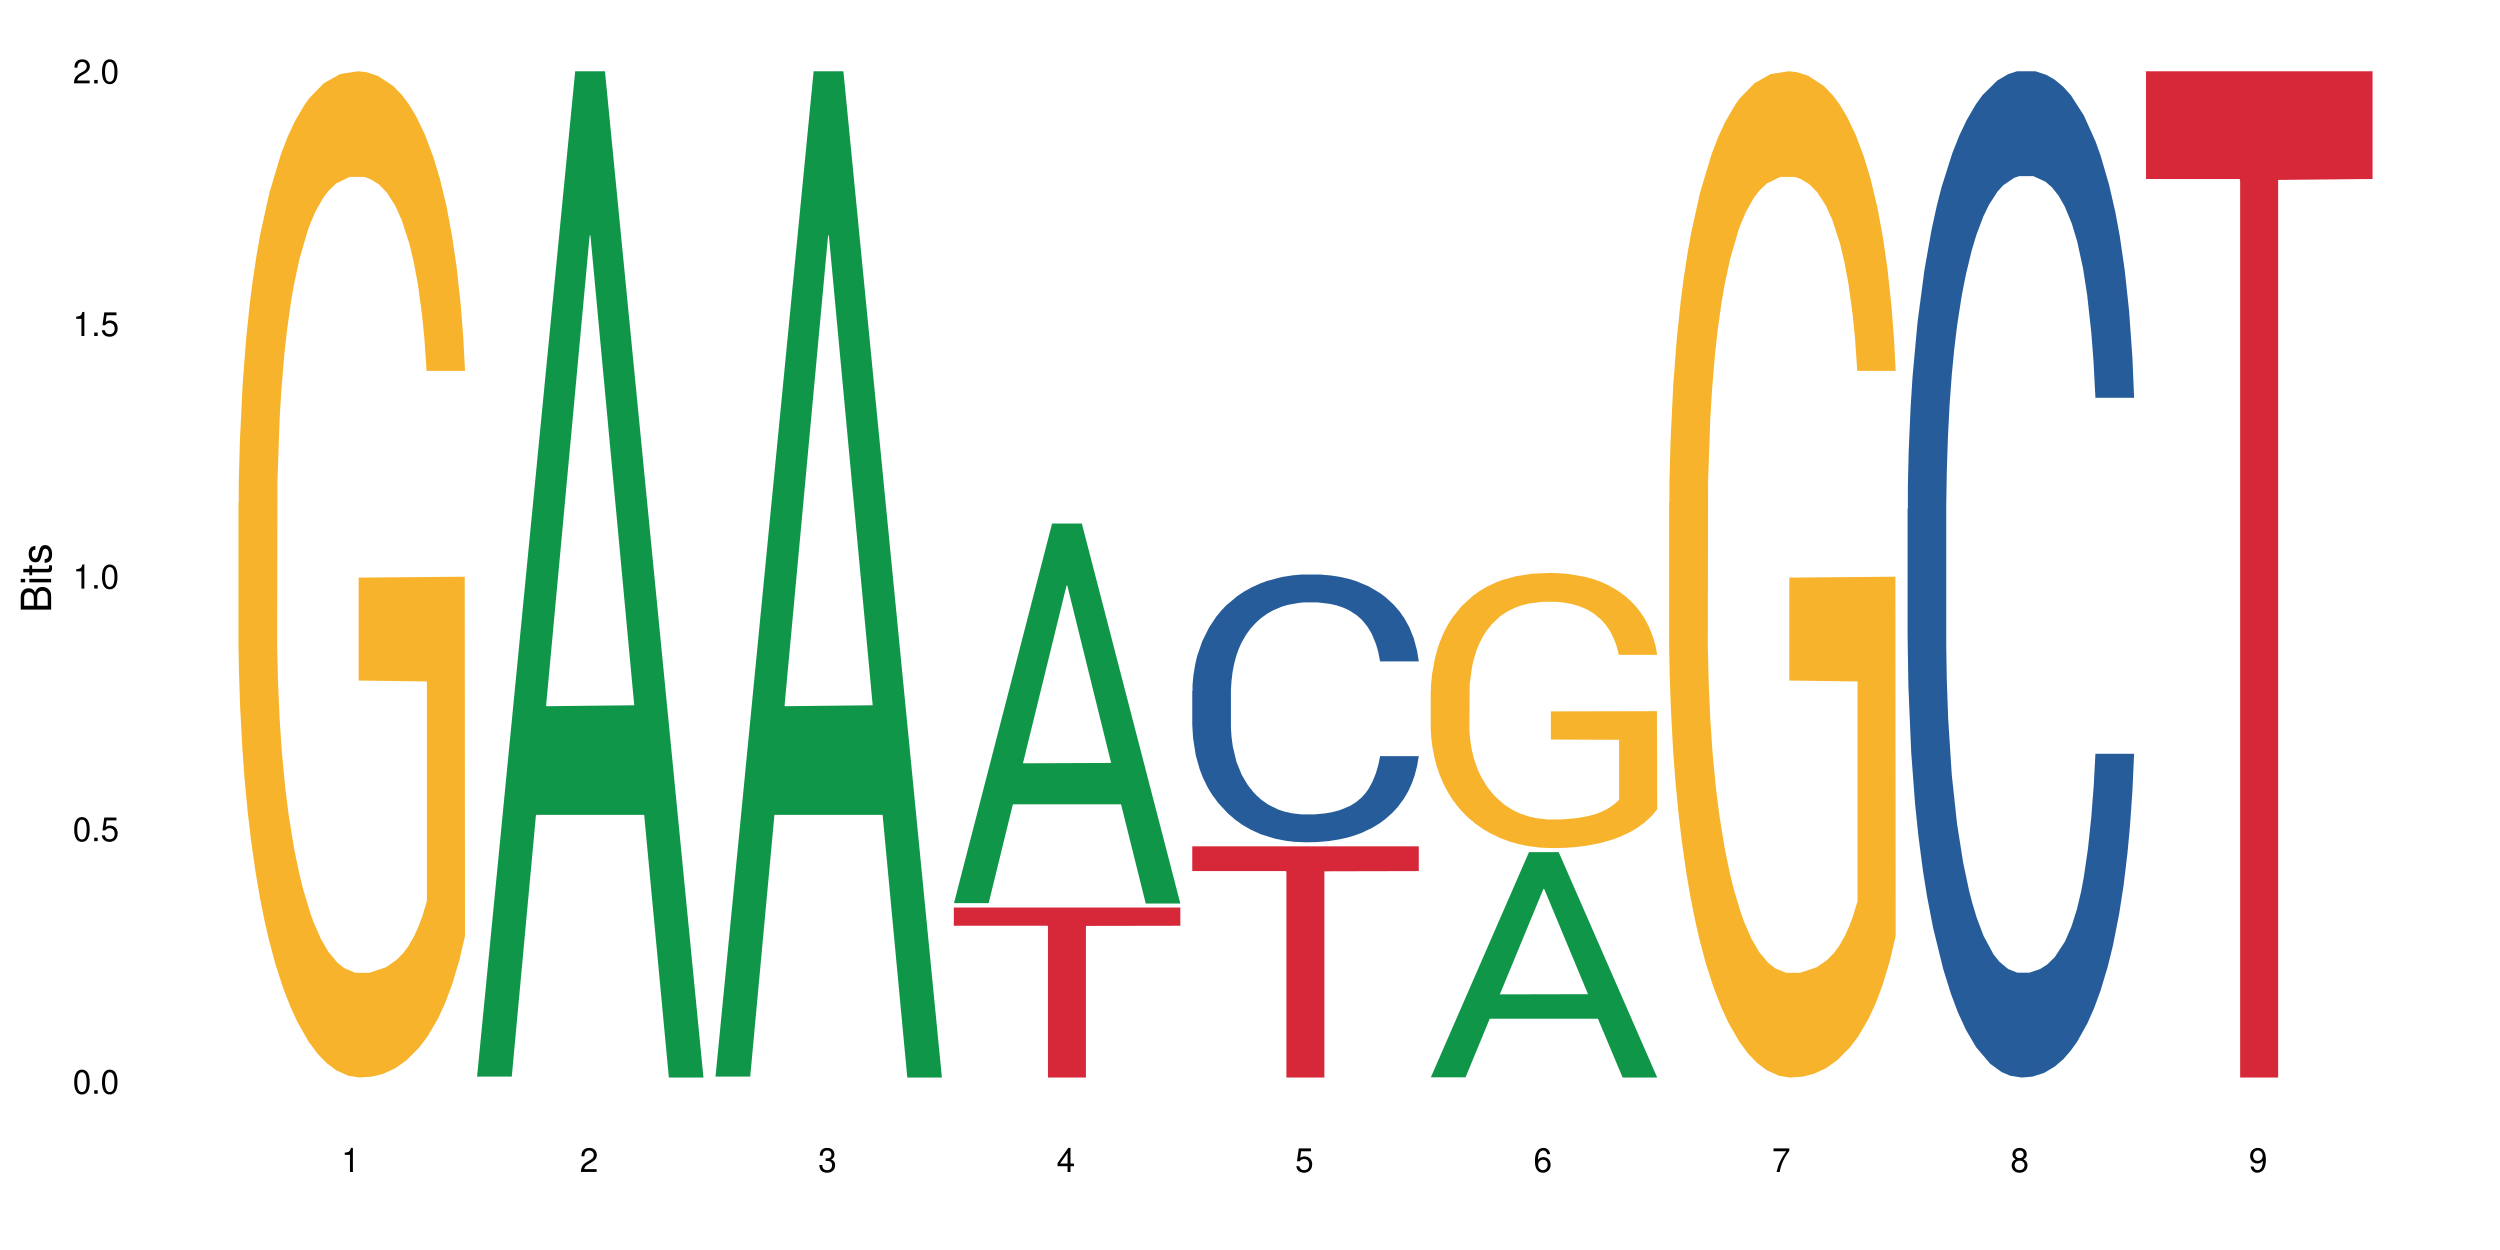 <?xml version="1.0" encoding="UTF-8"?>
<svg xmlns="http://www.w3.org/2000/svg" xmlns:xlink="http://www.w3.org/1999/xlink" width="720pt" height="360pt" viewBox="0 0 720 360" version="1.1">
<defs>
<g>
<symbol overflow="visible" id="glyph0-0">
<path style="stroke:none;" d=""/>
</symbol>
<symbol overflow="visible" id="glyph0-1">
<path style="stroke:none;" d="M 2.641 -6.938 C 2 -6.938 1.422 -6.656 1.078 -6.172 C 0.641 -5.562 0.406 -4.641 0.406 -3.359 C 0.406 -1.016 1.188 0.219 2.641 0.219 C 4.078 0.219 4.859 -1.016 4.859 -3.297 C 4.859 -4.641 4.656 -5.547 4.203 -6.172 C 3.844 -6.656 3.281 -6.938 2.641 -6.938 Z M 2.641 -6.188 C 3.547 -6.188 4 -5.25 4 -3.375 C 4 -1.406 3.562 -0.484 2.625 -0.484 C 1.734 -0.484 1.281 -1.438 1.281 -3.344 C 1.281 -5.25 1.734 -6.188 2.641 -6.188 Z M 2.641 -6.188 "/>
</symbol>
<symbol overflow="visible" id="glyph0-2">
<path style="stroke:none;" d="M 1.828 -1 L 0.828 -1 L 0.828 0 L 1.828 0 Z M 1.828 -1 "/>
</symbol>
<symbol overflow="visible" id="glyph0-3">
<path style="stroke:none;" d="M 4.562 -6.797 L 1.062 -6.797 L 0.547 -3.094 L 1.328 -3.094 C 1.719 -3.562 2.047 -3.734 2.578 -3.734 C 3.484 -3.734 4.062 -3.109 4.062 -2.094 C 4.062 -1.125 3.484 -0.531 2.578 -0.531 C 1.828 -0.531 1.375 -0.906 1.188 -1.672 L 0.328 -1.672 C 0.453 -1.109 0.547 -0.844 0.75 -0.594 C 1.125 -0.078 1.828 0.219 2.594 0.219 C 3.969 0.219 4.922 -0.781 4.922 -2.219 C 4.922 -3.562 4.031 -4.484 2.719 -4.484 C 2.25 -4.484 1.859 -4.359 1.469 -4.062 L 1.734 -5.969 L 4.562 -5.969 Z M 4.562 -6.797 "/>
</symbol>
<symbol overflow="visible" id="glyph0-4">
<path style="stroke:none;" d="M 2.484 -4.938 L 2.484 0 L 3.328 0 L 3.328 -6.938 L 2.766 -6.938 C 2.469 -5.875 2.281 -5.734 0.984 -5.562 L 0.984 -4.938 Z M 2.484 -4.938 "/>
</symbol>
<symbol overflow="visible" id="glyph0-5">
<path style="stroke:none;" d="M 4.859 -0.828 L 1.281 -0.828 C 1.359 -1.406 1.672 -1.781 2.5 -2.281 L 3.469 -2.828 C 4.406 -3.344 4.906 -4.062 4.906 -4.906 C 4.906 -5.484 4.672 -6.031 4.266 -6.406 C 3.859 -6.766 3.375 -6.938 2.719 -6.938 C 1.859 -6.938 1.219 -6.625 0.844 -6.031 C 0.609 -5.672 0.5 -5.234 0.484 -4.531 L 1.328 -4.531 C 1.359 -5.016 1.406 -5.281 1.531 -5.516 C 1.75 -5.938 2.188 -6.203 2.703 -6.203 C 3.469 -6.203 4.031 -5.641 4.031 -4.891 C 4.031 -4.344 3.719 -3.859 3.125 -3.516 L 2.234 -3 C 0.812 -2.172 0.406 -1.531 0.328 -0.016 L 4.859 -0.016 Z M 4.859 -0.828 "/>
</symbol>
<symbol overflow="visible" id="glyph0-6">
<path style="stroke:none;" d="M 2.125 -3.188 L 2.578 -3.188 C 3.5 -3.188 3.984 -2.766 3.984 -1.922 C 3.984 -1.062 3.469 -0.531 2.594 -0.531 C 1.656 -0.531 1.203 -1 1.156 -2.016 L 0.312 -2.016 C 0.344 -1.453 0.438 -1.094 0.609 -0.781 C 0.953 -0.109 1.625 0.219 2.547 0.219 C 3.953 0.219 4.859 -0.625 4.859 -1.938 C 4.859 -2.828 4.516 -3.297 3.703 -3.594 C 4.344 -3.844 4.656 -4.328 4.656 -5.031 C 4.656 -6.219 3.875 -6.938 2.578 -6.938 C 1.203 -6.938 0.484 -6.172 0.453 -4.703 L 1.297 -4.703 C 1.312 -5.125 1.344 -5.359 1.453 -5.578 C 1.641 -5.969 2.062 -6.203 2.594 -6.203 C 3.344 -6.203 3.797 -5.75 3.797 -5 C 3.797 -4.516 3.609 -4.219 3.25 -4.047 C 3.016 -3.953 2.703 -3.922 2.125 -3.906 Z M 2.125 -3.188 "/>
</symbol>
<symbol overflow="visible" id="glyph0-7">
<path style="stroke:none;" d="M 3.141 -1.672 L 3.141 0 L 3.984 0 L 3.984 -1.672 L 4.984 -1.672 L 4.984 -2.438 L 3.984 -2.438 L 3.984 -6.938 L 3.359 -6.938 L 0.266 -2.578 L 0.266 -1.672 Z M 3.141 -2.438 L 1 -2.438 L 3.141 -5.5 Z M 3.141 -2.438 "/>
</symbol>
<symbol overflow="visible" id="glyph0-8">
<path style="stroke:none;" d="M 4.781 -5.125 C 4.609 -6.266 3.891 -6.938 2.844 -6.938 C 2.094 -6.938 1.422 -6.578 1.031 -5.953 C 0.594 -5.266 0.406 -4.422 0.406 -3.172 C 0.406 -2 0.578 -1.25 0.984 -0.641 C 1.359 -0.078 1.953 0.219 2.703 0.219 C 3.984 0.219 4.922 -0.75 4.922 -2.094 C 4.922 -3.375 4.062 -4.281 2.844 -4.281 C 2.172 -4.281 1.641 -4.031 1.281 -3.516 C 1.281 -5.234 1.828 -6.188 2.797 -6.188 C 3.391 -6.188 3.797 -5.797 3.938 -5.125 Z M 2.734 -3.531 C 3.547 -3.531 4.062 -2.953 4.062 -2.031 C 4.062 -1.156 3.484 -0.531 2.703 -0.531 C 1.922 -0.531 1.328 -1.188 1.328 -2.078 C 1.328 -2.938 1.906 -3.531 2.734 -3.531 Z M 2.734 -3.531 "/>
</symbol>
<symbol overflow="visible" id="glyph0-9">
<path style="stroke:none;" d="M 4.984 -6.797 L 0.438 -6.797 L 0.438 -5.969 L 4.109 -5.969 C 2.5 -3.656 1.828 -2.234 1.328 0 L 2.219 0 C 2.594 -2.172 3.453 -4.047 4.984 -6.094 Z M 4.984 -6.797 "/>
</symbol>
<symbol overflow="visible" id="glyph0-10">
<path style="stroke:none;" d="M 3.75 -3.656 C 4.469 -4.094 4.688 -4.438 4.688 -5.078 C 4.688 -6.172 3.844 -6.938 2.641 -6.938 C 1.438 -6.938 0.594 -6.172 0.594 -5.094 C 0.594 -4.438 0.812 -4.094 1.516 -3.656 C 0.734 -3.266 0.359 -2.703 0.359 -1.922 C 0.359 -0.656 1.281 0.219 2.641 0.219 C 3.984 0.219 4.922 -0.656 4.922 -1.922 C 4.922 -2.703 4.531 -3.266 3.75 -3.656 Z M 2.641 -6.188 C 3.359 -6.188 3.812 -5.75 3.812 -5.062 C 3.812 -4.406 3.344 -3.984 2.641 -3.984 C 1.922 -3.984 1.453 -4.406 1.453 -5.078 C 1.453 -5.75 1.922 -6.188 2.641 -6.188 Z M 2.641 -3.266 C 3.484 -3.266 4.062 -2.719 4.062 -1.906 C 4.062 -1.078 3.484 -0.531 2.625 -0.531 C 1.797 -0.531 1.219 -1.094 1.219 -1.906 C 1.219 -2.719 1.781 -3.266 2.641 -3.266 Z M 2.641 -3.266 "/>
</symbol>
<symbol overflow="visible" id="glyph0-11">
<path style="stroke:none;" d="M 0.516 -1.578 C 0.672 -0.453 1.406 0.219 2.438 0.219 C 3.188 0.219 3.859 -0.141 4.266 -0.766 C 4.688 -1.453 4.891 -2.297 4.891 -3.547 C 4.891 -4.719 4.703 -5.453 4.312 -6.078 C 3.938 -6.641 3.344 -6.938 2.594 -6.938 C 1.297 -6.938 0.359 -5.969 0.359 -4.625 C 0.359 -3.344 1.234 -2.453 2.453 -2.453 C 3.094 -2.453 3.578 -2.672 4.016 -3.203 C 4 -1.484 3.469 -0.531 2.5 -0.531 C 1.906 -0.531 1.484 -0.906 1.359 -1.578 Z M 2.578 -6.203 C 3.375 -6.203 3.969 -5.531 3.969 -4.641 C 3.969 -3.797 3.391 -3.188 2.547 -3.188 C 1.734 -3.188 1.234 -3.766 1.234 -4.688 C 1.234 -5.562 1.797 -6.203 2.578 -6.203 Z M 2.578 -6.203 "/>
</symbol>
<symbol overflow="visible" id="glyph1-0">
<path style="stroke:none;" d=""/>
</symbol>
<symbol overflow="visible" id="glyph1-1">
<path style="stroke:none;" d="M 0 -0.953 L 0 -4.891 C 0 -5.719 -0.234 -6.344 -0.734 -6.797 C -1.188 -7.234 -1.812 -7.469 -2.5 -7.469 C -3.547 -7.469 -4.188 -7 -4.625 -5.875 C -4.984 -6.688 -5.625 -7.094 -6.531 -7.094 C -7.172 -7.094 -7.734 -6.859 -8.141 -6.391 C -8.562 -5.922 -8.75 -5.344 -8.75 -4.5 L -8.75 -0.953 Z M -4.984 -2.062 L -7.766 -2.062 L -7.766 -4.219 C -7.766 -4.844 -7.688 -5.203 -7.453 -5.5 C -7.219 -5.812 -6.859 -5.969 -6.375 -5.969 C -5.891 -5.969 -5.531 -5.812 -5.297 -5.5 C -5.062 -5.203 -4.984 -4.844 -4.984 -4.219 Z M -0.984 -2.062 L -4 -2.062 L -4 -4.781 C -4 -5.766 -3.438 -6.359 -2.484 -6.359 C -1.547 -6.359 -0.984 -5.766 -0.984 -4.781 Z M -0.984 -2.062 "/>
</symbol>
<symbol overflow="visible" id="glyph1-2">
<path style="stroke:none;" d="M -6.281 -1.797 L -6.281 -0.797 L 0 -0.797 L 0 -1.797 Z M -8.75 -1.797 L -8.75 -0.797 L -7.484 -0.797 L -7.484 -1.797 Z M -8.75 -1.797 "/>
</symbol>
<symbol overflow="visible" id="glyph1-3">
<path style="stroke:none;" d="M -6.281 -3.047 L -6.281 -2.016 L -8.016 -2.016 L -8.016 -1.016 L -6.281 -1.016 L -6.281 -0.172 L -5.469 -0.172 L -5.469 -1.016 L -0.719 -1.016 C -0.078 -1.016 0.281 -1.453 0.281 -2.234 C 0.281 -2.5 0.25 -2.719 0.188 -3.047 L -0.641 -3.047 C -0.609 -2.906 -0.594 -2.766 -0.594 -2.562 C -0.594 -2.141 -0.719 -2.016 -1.156 -2.016 L -5.469 -2.016 L -5.469 -3.047 Z M -6.281 -3.047 "/>
</symbol>
<symbol overflow="visible" id="glyph1-4">
<path style="stroke:none;" d="M -4.531 -5.25 C -5.766 -5.25 -6.469 -4.422 -6.469 -2.969 C -6.469 -1.516 -5.719 -0.562 -4.547 -0.562 C -3.562 -0.562 -3.094 -1.062 -2.734 -2.562 L -2.516 -3.484 C -2.344 -4.188 -2.094 -4.469 -1.641 -4.469 C -1.047 -4.469 -0.641 -3.875 -0.641 -3 C -0.641 -2.453 -0.797 -2 -1.062 -1.75 C -1.25 -1.594 -1.422 -1.531 -1.875 -1.469 L -1.875 -0.406 C -0.422 -0.453 0.281 -1.266 0.281 -2.922 C 0.281 -4.5 -0.5 -5.516 -1.719 -5.516 C -2.656 -5.516 -3.172 -4.984 -3.469 -3.734 L -3.703 -2.766 C -3.891 -1.953 -4.156 -1.609 -4.594 -1.609 C -5.188 -1.609 -5.547 -2.125 -5.547 -2.938 C -5.547 -3.75 -5.203 -4.172 -4.531 -4.203 Z M -4.531 -5.25 "/>
</symbol>
</g>
</defs>
<g id="surface6">
<rect x="0" y="0" width="720" height="360" style="fill:rgb(100%,100%,100%);fill-opacity:1;stroke:none;"/>
<path style=" stroke:none;fill-rule:nonzero;fill:rgb(96.863%,70.196%,16.863%);fill-opacity:1;" d="M 68.684 144.652 L 68.766 144.387 L 68.766 139.094 L 69.082 127.184 L 69.879 110.777 L 70.914 97.277 L 72.027 86.691 L 72.742 81.133 L 73.938 73.195 L 74.969 67.371 L 77.598 55.461 L 80.938 44.348 L 82.766 39.582 L 84.836 35.082 L 87.781 30.055 L 89.133 28.203 L 93.27 23.965 L 97.961 21.32 L 103.133 20.527 L 105.52 20.789 L 108.781 21.848 L 113.238 24.762 L 115.785 27.406 L 117.773 30.055 L 119.84 33.496 L 122.387 38.789 L 124.773 45.141 L 126.684 51.492 L 128.594 59.43 L 130.184 67.902 L 131.535 77.164 L 132.73 88.281 L 133.445 97.543 L 133.922 106.805 L 122.863 106.805 L 122.227 97.543 L 121.512 90.398 L 120.32 81.664 L 119.125 75.312 L 117.934 70.281 L 115.703 63.402 L 113.793 59.168 L 111.406 55.461 L 109.102 53.078 L 106.477 51.492 L 104.883 50.961 L 100.668 50.961 L 96.848 52.816 L 94.621 54.934 L 93.031 57.051 L 90.801 61.02 L 89.449 64.195 L 88.656 66.312 L 86.27 74.516 L 84.676 81.93 L 83.801 86.957 L 82.688 94.898 L 81.891 102.043 L 81.016 112.629 L 80.539 120.57 L 79.902 138.566 L 79.824 186.207 L 80.062 196.262 L 80.539 207.113 L 81.176 216.641 L 82.129 226.699 L 83.086 234.375 L 84.758 244.695 L 86.188 251.578 L 87.301 256.078 L 89.449 263.223 L 90.324 265.605 L 92.395 270.367 L 94.543 274.074 L 97.168 277.25 L 99.156 278.836 L 102.34 280.16 L 106.395 280.16 L 111.168 278.574 L 114.191 276.457 L 116.262 274.34 L 117.613 272.484 L 119.285 269.574 L 120.477 266.926 L 121.59 264.016 L 122.945 259.516 L 122.945 196.262 L 103.293 195.996 L 103.293 166.355 L 133.844 166.09 L 133.922 269.574 L 132.254 276.719 L 130.184 283.602 L 128.195 288.895 L 126.125 293.395 L 123.184 298.422 L 120.797 301.598 L 117.137 305.305 L 113.793 307.688 L 110.293 309.273 L 107.191 310.066 L 103.531 310.332 L 100.27 309.805 L 96.77 308.215 L 93.984 306.098 L 91.438 303.453 L 88.895 300.012 L 85.711 294.453 L 83.641 289.953 L 81.496 284.395 L 79.348 277.777 L 77.438 270.633 L 76.164 265.074 L 74.891 258.723 L 73.539 250.781 L 72.266 241.785 L 71.312 233.578 L 70.438 224.316 L 69.801 215.582 L 69.164 203.672 L 68.844 194.145 L 68.684 185.941 Z M 68.684 144.652 "/>
<path style=" stroke:none;fill-rule:nonzero;fill:rgb(6.275%,58.824%,28.235%);fill-opacity:1;" d="M 137.355 310.059 L 137.426 309.789 L 165.652 20.527 L 174.227 20.527 L 202.594 310.332 L 192.629 310.332 L 185.52 234.684 L 154.363 234.684 L 147.395 310.059 L 137.355 310.059 L 157.359 203.391 L 182.66 203.117 L 170.047 67.875 L 169.906 67.602 L 169.766 68.418 L 157.289 203.117 L 157.359 203.391 Z M 137.355 310.059 "/>
<path style=" stroke:none;fill-rule:nonzero;fill:rgb(6.275%,58.824%,28.235%);fill-opacity:1;" d="M 206.027 310.059 L 206.098 309.789 L 234.324 20.527 L 242.898 20.527 L 271.266 310.332 L 261.297 310.332 L 254.188 234.684 L 223.035 234.684 L 216.062 310.059 L 206.027 310.059 L 226.031 203.391 L 251.332 203.117 L 238.715 67.875 L 238.578 67.602 L 238.438 68.418 L 225.961 203.117 L 226.031 203.391 Z M 206.027 310.059 "/>
<path style=" stroke:none;fill-rule:nonzero;fill:rgb(6.275%,58.824%,28.235%);fill-opacity:1;" d="M 274.699 260.109 L 274.77 260.008 L 302.996 150.781 L 311.57 150.781 L 339.938 260.211 L 329.969 260.211 L 322.859 231.648 L 291.707 231.648 L 284.734 260.109 L 274.699 260.109 L 294.703 219.828 L 320.004 219.727 L 307.387 168.66 L 307.246 168.555 L 307.109 168.863 L 294.633 219.727 L 294.703 219.828 Z M 274.699 260.109 "/>
<path style=" stroke:none;fill-rule:nonzero;fill:rgb(83.922%,15.686%,22.353%);fill-opacity:1;" d="M 274.699 261.375 L 339.938 261.375 L 339.938 266.617 L 312.746 266.664 L 312.746 310.332 L 301.809 310.332 L 301.809 266.707 L 301.648 266.617 L 274.699 266.617 Z M 274.699 261.375 "/>
<path style=" stroke:none;fill-rule:nonzero;fill:rgb(14.51%,36.078%,60%);fill-opacity:1;" d="M 343.371 199.02 L 343.449 198.949 L 343.449 197.258 L 343.688 194.578 L 344.246 191.195 L 344.801 188.867 L 346.234 184.711 L 348.223 180.691 L 350.293 177.59 L 351.805 175.758 L 353.156 174.348 L 356.258 171.738 L 358.246 170.398 L 360.395 169.199 L 363.02 168.004 L 364.93 167.297 L 369.227 166.168 L 372.41 165.676 L 374.875 165.465 L 380.207 165.465 L 383.387 165.746 L 385.695 166.098 L 388.242 166.664 L 390.391 167.297 L 394.129 168.848 L 397.469 170.82 L 398.98 171.949 L 401.367 174.137 L 403.199 176.25 L 404.469 178.082 L 405.902 180.691 L 407.176 183.863 L 408.129 187.457 L 408.609 190.488 L 397.469 190.488 L 396.914 187.672 L 396.277 185.484 L 395.082 182.594 L 393.891 180.551 L 392.219 178.504 L 390.707 177.168 L 388.637 175.828 L 386.809 174.98 L 384.898 174.348 L 383.07 173.922 L 379.57 173.5 L 375.512 173.5 L 374 173.641 L 370.898 174.207 L 369.227 174.699 L 366.84 175.688 L 365.168 176.602 L 363.18 178.012 L 361.828 179.211 L 360.156 181.043 L 358.965 182.664 L 357.609 184.992 L 356.816 186.754 L 356.098 188.727 L 355.461 191.055 L 354.984 193.52 L 354.668 196.129 L 354.508 198.668 L 354.508 209.594 L 354.668 212.133 L 355.066 215.094 L 356.098 219.395 L 357.609 223.129 L 359.359 226.09 L 361.031 228.203 L 361.988 229.191 L 363.258 230.32 L 365.25 231.73 L 368.113 233.141 L 369.785 233.703 L 372.328 234.266 L 374.953 234.551 L 378.457 234.551 L 381.559 234.266 L 383.625 233.914 L 385.773 233.352 L 388.719 232.152 L 390.547 231.023 L 392.141 229.684 L 393.332 228.344 L 394.129 227.219 L 395.32 225.031 L 396.277 222.637 L 396.992 220.168 L 397.469 217.77 L 408.609 217.77 L 408.129 220.59 L 407.414 223.34 L 406.699 225.387 L 405.586 227.852 L 404.312 230.039 L 402.48 232.504 L 400.969 234.125 L 398.98 235.887 L 397.152 237.227 L 395.164 238.426 L 392.219 239.836 L 390.309 240.543 L 388.242 241.176 L 385.773 241.738 L 382.672 242.234 L 379.332 242.516 L 376.227 242.586 L 372.887 242.445 L 370.418 242.164 L 367.156 241.527 L 363.102 240.258 L 360.156 238.918 L 357.848 237.582 L 355.859 236.172 L 353.633 234.266 L 350.77 231.164 L 349.02 228.77 L 347.824 226.793 L 346.473 224.047 L 345.52 221.578 L 344.402 217.629 L 343.609 212.625 L 343.371 208.746 Z M 343.371 199.02 "/>
<path style=" stroke:none;fill-rule:nonzero;fill:rgb(83.922%,15.686%,22.353%);fill-opacity:1;" d="M 343.371 243.75 L 408.609 243.75 L 408.609 250.875 L 381.418 250.938 L 381.418 310.332 L 370.48 310.332 L 370.48 251 L 370.32 250.875 L 343.371 250.875 Z M 343.371 243.75 "/>
<path style=" stroke:none;fill-rule:nonzero;fill:rgb(6.275%,58.824%,28.235%);fill-opacity:1;" d="M 412.043 310.273 L 412.109 310.211 L 440.34 245.422 L 448.91 245.422 L 477.277 310.332 L 467.312 310.332 L 460.203 293.391 L 429.047 293.391 L 422.078 310.273 L 412.043 310.273 L 432.043 286.379 L 457.344 286.32 L 444.73 256.027 L 444.59 255.969 L 444.449 256.148 L 431.977 286.32 L 432.043 286.379 Z M 412.043 310.273 "/>
<path style=" stroke:none;fill-rule:nonzero;fill:rgb(96.863%,70.196%,16.863%);fill-opacity:1;" d="M 412.043 198.949 L 412.121 198.879 L 412.121 197.43 L 412.438 194.172 L 413.234 189.684 L 414.27 185.992 L 415.383 183.098 L 416.098 181.578 L 417.293 179.406 L 418.328 177.812 L 420.953 174.559 L 424.293 171.516 L 426.121 170.215 L 428.191 168.984 L 431.137 167.609 L 432.488 167.102 L 436.625 165.945 L 441.32 165.219 L 446.488 165.004 L 448.875 165.074 L 452.137 165.363 L 456.594 166.16 L 459.141 166.887 L 461.129 167.609 L 463.195 168.551 L 465.742 169.996 L 468.129 171.734 L 470.039 173.473 L 471.949 175.645 L 473.539 177.961 L 474.891 180.492 L 476.086 183.531 L 476.801 186.066 L 477.277 188.598 L 466.219 188.598 L 465.582 186.066 L 464.867 184.113 L 463.676 181.723 L 462.48 179.984 L 461.289 178.609 L 459.059 176.73 L 457.152 175.57 L 454.766 174.559 L 452.457 173.906 L 449.832 173.473 L 448.238 173.328 L 444.023 173.328 L 440.203 173.832 L 437.977 174.414 L 436.387 174.992 L 434.16 176.078 L 432.805 176.945 L 432.012 177.523 L 429.625 179.77 L 428.031 181.797 L 427.156 183.172 L 426.043 185.344 L 425.246 187.297 L 424.371 190.191 L 423.895 192.363 L 423.258 197.285 L 423.18 210.312 L 423.418 213.062 L 423.895 216.031 L 424.531 218.637 L 425.488 221.387 L 426.441 223.484 L 428.113 226.309 L 429.543 228.191 L 430.656 229.422 L 432.805 231.375 L 433.68 232.027 L 435.75 233.328 L 437.898 234.344 L 440.523 235.211 L 442.512 235.645 L 445.695 236.008 L 449.75 236.008 L 454.523 235.574 L 457.547 234.996 L 459.617 234.414 L 460.969 233.91 L 462.641 233.113 L 463.832 232.391 L 464.945 231.594 L 466.301 230.363 L 466.301 213.062 L 446.648 212.992 L 446.648 204.883 L 477.199 204.812 L 477.277 233.113 L 475.609 235.066 L 473.539 236.949 L 471.551 238.398 L 469.48 239.629 L 466.539 241.004 L 464.152 241.871 L 460.492 242.883 L 457.152 243.535 L 453.648 243.969 L 450.547 244.188 L 446.887 244.258 L 443.625 244.113 L 440.125 243.68 L 437.34 243.102 L 434.793 242.379 L 432.25 241.438 L 429.066 239.918 L 426.996 238.688 L 424.852 237.168 L 422.703 235.355 L 420.793 233.402 L 419.52 231.883 L 418.246 230.145 L 416.895 227.973 L 415.621 225.512 L 414.668 223.27 L 413.793 220.734 L 413.156 218.348 L 412.52 215.09 L 412.199 212.484 L 412.043 210.242 Z M 412.043 198.949 "/>
<path style=" stroke:none;fill-rule:nonzero;fill:rgb(96.863%,70.196%,16.863%);fill-opacity:1;" d="M 480.711 144.652 L 480.793 144.387 L 480.793 139.094 L 481.109 127.184 L 481.906 110.777 L 482.941 97.277 L 484.055 86.691 L 484.77 81.133 L 485.965 73.195 L 486.996 67.371 L 489.621 55.461 L 492.965 44.348 L 494.793 39.582 L 496.863 35.082 L 499.805 30.055 L 501.16 28.203 L 505.297 23.965 L 509.988 21.32 L 515.16 20.527 L 517.547 20.789 L 520.809 21.848 L 525.266 24.762 L 527.812 27.406 L 529.801 30.055 L 531.867 33.496 L 534.414 38.789 L 536.801 45.141 L 538.711 51.492 L 540.621 59.43 L 542.211 67.902 L 543.562 77.164 L 544.758 88.281 L 545.473 97.543 L 545.949 106.805 L 534.891 106.805 L 534.254 97.543 L 533.539 90.398 L 532.344 81.664 L 531.152 75.312 L 529.957 70.281 L 527.73 63.402 L 525.82 59.168 L 523.434 55.461 L 521.129 53.078 L 518.504 51.492 L 516.91 50.961 L 512.695 50.961 L 508.875 52.816 L 506.648 54.934 L 505.059 57.051 L 502.828 61.02 L 501.477 64.195 L 500.68 66.312 L 498.293 74.516 L 496.703 81.93 L 495.828 86.957 L 494.715 94.898 L 493.918 102.043 L 493.043 112.629 L 492.566 120.57 L 491.93 138.566 L 491.852 186.207 L 492.09 196.262 L 492.566 207.113 L 493.203 216.641 L 494.156 226.699 L 495.113 234.375 L 496.781 244.695 L 498.215 251.578 L 499.328 256.078 L 501.477 263.223 L 502.352 265.605 L 504.422 270.367 L 506.57 274.074 L 509.195 277.25 L 511.184 278.836 L 514.367 280.16 L 518.422 280.16 L 523.195 278.574 L 526.219 276.457 L 528.289 274.34 L 529.641 272.484 L 531.312 269.574 L 532.504 266.926 L 533.617 264.016 L 534.973 259.516 L 534.973 196.262 L 515.32 195.996 L 515.32 166.355 L 545.871 166.09 L 545.949 269.574 L 544.277 276.719 L 542.211 283.602 L 540.223 288.895 L 538.152 293.395 L 535.211 298.422 L 532.824 301.598 L 529.164 305.305 L 525.82 307.688 L 522.32 309.273 L 519.219 310.066 L 515.559 310.332 L 512.297 309.805 L 508.797 308.215 L 506.012 306.098 L 503.465 303.453 L 500.922 300.012 L 497.738 294.453 L 495.668 289.953 L 493.52 284.395 L 491.371 277.777 L 489.465 270.633 L 488.191 265.074 L 486.918 258.723 L 485.566 250.781 L 484.293 241.785 L 483.336 233.578 L 482.461 224.316 L 481.824 215.582 L 481.191 203.672 L 480.871 194.145 L 480.711 185.941 Z M 480.711 144.652 "/>
<path style=" stroke:none;fill-rule:nonzero;fill:rgb(14.51%,36.078%,60%);fill-opacity:1;" d="M 549.383 146.621 L 549.465 146.355 L 549.465 140 L 549.703 129.934 L 550.258 117.215 L 550.816 108.477 L 552.246 92.844 L 554.238 77.746 L 556.305 66.09 L 557.816 59.203 L 559.168 53.902 L 562.273 44.102 L 564.262 39.07 L 566.41 34.566 L 569.035 30.062 L 570.945 27.414 L 575.238 23.176 L 578.422 21.32 L 580.887 20.527 L 586.219 20.527 L 589.402 21.586 L 591.707 22.91 L 594.254 25.031 L 596.402 27.414 L 600.141 33.242 L 603.484 40.66 L 604.996 44.898 L 607.383 53.109 L 609.211 61.055 L 610.484 67.945 L 611.914 77.746 L 613.188 89.668 L 614.145 103.176 L 614.621 114.566 L 603.484 114.566 L 602.926 103.973 L 602.289 95.758 L 601.098 84.898 L 599.902 77.215 L 598.23 69.535 L 596.719 64.5 L 594.652 59.469 L 592.82 56.289 L 590.914 53.902 L 589.082 52.316 L 585.582 50.727 L 581.523 50.727 L 580.012 51.254 L 576.91 53.375 L 575.238 55.23 L 572.852 58.938 L 571.184 62.383 L 569.191 67.68 L 567.84 72.184 L 566.172 79.07 L 564.977 85.164 L 563.625 93.906 L 562.828 100.527 L 562.113 107.945 L 561.477 116.688 L 561 125.957 L 560.68 135.762 L 560.523 145.297 L 560.523 186.355 L 560.68 195.895 L 561.078 207.02 L 562.113 223.18 L 563.625 237.219 L 565.375 248.344 L 567.047 256.293 L 568 260 L 569.273 264.238 L 571.262 269.535 L 574.125 274.836 L 575.797 276.953 L 578.344 279.074 L 580.969 280.133 L 584.469 280.133 L 587.57 279.074 L 589.641 277.75 L 591.789 275.629 L 594.73 271.125 L 596.562 266.887 L 598.152 261.855 L 599.348 256.82 L 600.141 252.582 L 601.336 244.371 L 602.289 235.363 L 603.004 226.094 L 603.484 217.086 L 614.621 217.086 L 614.145 227.684 L 613.426 238.012 L 612.711 245.695 L 611.598 254.969 L 610.324 263.18 L 608.496 272.449 L 606.984 278.543 L 604.996 285.168 L 603.164 290.199 L 601.176 294.703 L 598.23 300 L 596.324 302.648 L 594.254 305.035 L 591.789 307.152 L 588.684 309.008 L 585.344 310.066 L 582.242 310.332 L 578.898 309.801 L 576.434 308.742 L 573.172 306.359 L 569.113 301.59 L 566.172 296.559 L 563.863 291.523 L 561.875 286.227 L 559.645 279.074 L 556.781 267.418 L 555.031 258.41 L 553.84 250.992 L 552.484 240.664 L 551.531 231.391 L 550.418 216.555 L 549.621 197.746 L 549.383 183.18 Z M 549.383 146.621 "/>
<path style=" stroke:none;fill-rule:nonzero;fill:rgb(83.922%,15.686%,22.353%);fill-opacity:1;" d="M 618.055 20.527 L 683.293 20.527 L 683.293 51.547 L 656.102 51.82 L 656.102 310.332 L 645.164 310.332 L 645.164 52.094 L 645.004 51.547 L 618.055 51.547 Z M 618.055 20.527 "/>
<g style="fill:rgb(0%,0%,0%);fill-opacity:1;">
  <use xlink:href="#glyph0-1" x="20.965" y="314.993"/>
  <use xlink:href="#glyph0-2" x="26.302" y="314.993"/>
  <use xlink:href="#glyph0-1" x="28.97" y="314.993"/>
</g>
<g style="fill:rgb(0%,0%,0%);fill-opacity:1;">
  <use xlink:href="#glyph0-1" x="20.965" y="242.251"/>
  <use xlink:href="#glyph0-2" x="26.302" y="242.251"/>
  <use xlink:href="#glyph0-3" x="28.97" y="242.251"/>
</g>
<g style="fill:rgb(0%,0%,0%);fill-opacity:1;">
  <use xlink:href="#glyph0-4" x="20.965" y="169.509"/>
  <use xlink:href="#glyph0-2" x="26.302" y="169.509"/>
  <use xlink:href="#glyph0-1" x="28.97" y="169.509"/>
</g>
<g style="fill:rgb(0%,0%,0%);fill-opacity:1;">
  <use xlink:href="#glyph0-4" x="20.965" y="96.767"/>
  <use xlink:href="#glyph0-2" x="26.302" y="96.767"/>
  <use xlink:href="#glyph0-3" x="28.97" y="96.767"/>
</g>
<g style="fill:rgb(0%,0%,0%);fill-opacity:1;">
  <use xlink:href="#glyph0-5" x="20.965" y="24.024"/>
  <use xlink:href="#glyph0-2" x="26.302" y="24.024"/>
  <use xlink:href="#glyph0-1" x="28.97" y="24.024"/>
</g>
<g style="fill:rgb(0%,0%,0%);fill-opacity:1;">
  <use xlink:href="#glyph0-4" x="98.305" y="337.532"/>
</g>
<g style="fill:rgb(0%,0%,0%);fill-opacity:1;">
  <use xlink:href="#glyph0-5" x="166.977" y="337.532"/>
</g>
<g style="fill:rgb(0%,0%,0%);fill-opacity:1;">
  <use xlink:href="#glyph0-6" x="235.648" y="337.532"/>
</g>
<g style="fill:rgb(0%,0%,0%);fill-opacity:1;">
  <use xlink:href="#glyph0-7" x="304.316" y="337.532"/>
</g>
<g style="fill:rgb(0%,0%,0%);fill-opacity:1;">
  <use xlink:href="#glyph0-3" x="372.988" y="337.532"/>
</g>
<g style="fill:rgb(0%,0%,0%);fill-opacity:1;">
  <use xlink:href="#glyph0-8" x="441.66" y="337.532"/>
</g>
<g style="fill:rgb(0%,0%,0%);fill-opacity:1;">
  <use xlink:href="#glyph0-9" x="510.332" y="337.532"/>
</g>
<g style="fill:rgb(0%,0%,0%);fill-opacity:1;">
  <use xlink:href="#glyph0-10" x="579.004" y="337.532"/>
</g>
<g style="fill:rgb(0%,0%,0%);fill-opacity:1;">
  <use xlink:href="#glyph0-11" x="647.672" y="337.532"/>
</g>
<g style="fill:rgb(0%,0%,0%);fill-opacity:1;">
  <use xlink:href="#glyph1-1" x="14.725" y="176.512"/>
  <use xlink:href="#glyph1-2" x="14.725" y="168.508"/>
  <use xlink:href="#glyph1-3" x="14.725" y="165.844"/>
  <use xlink:href="#glyph1-4" x="14.725" y="162.508"/>
</g>
</g>
</svg>
